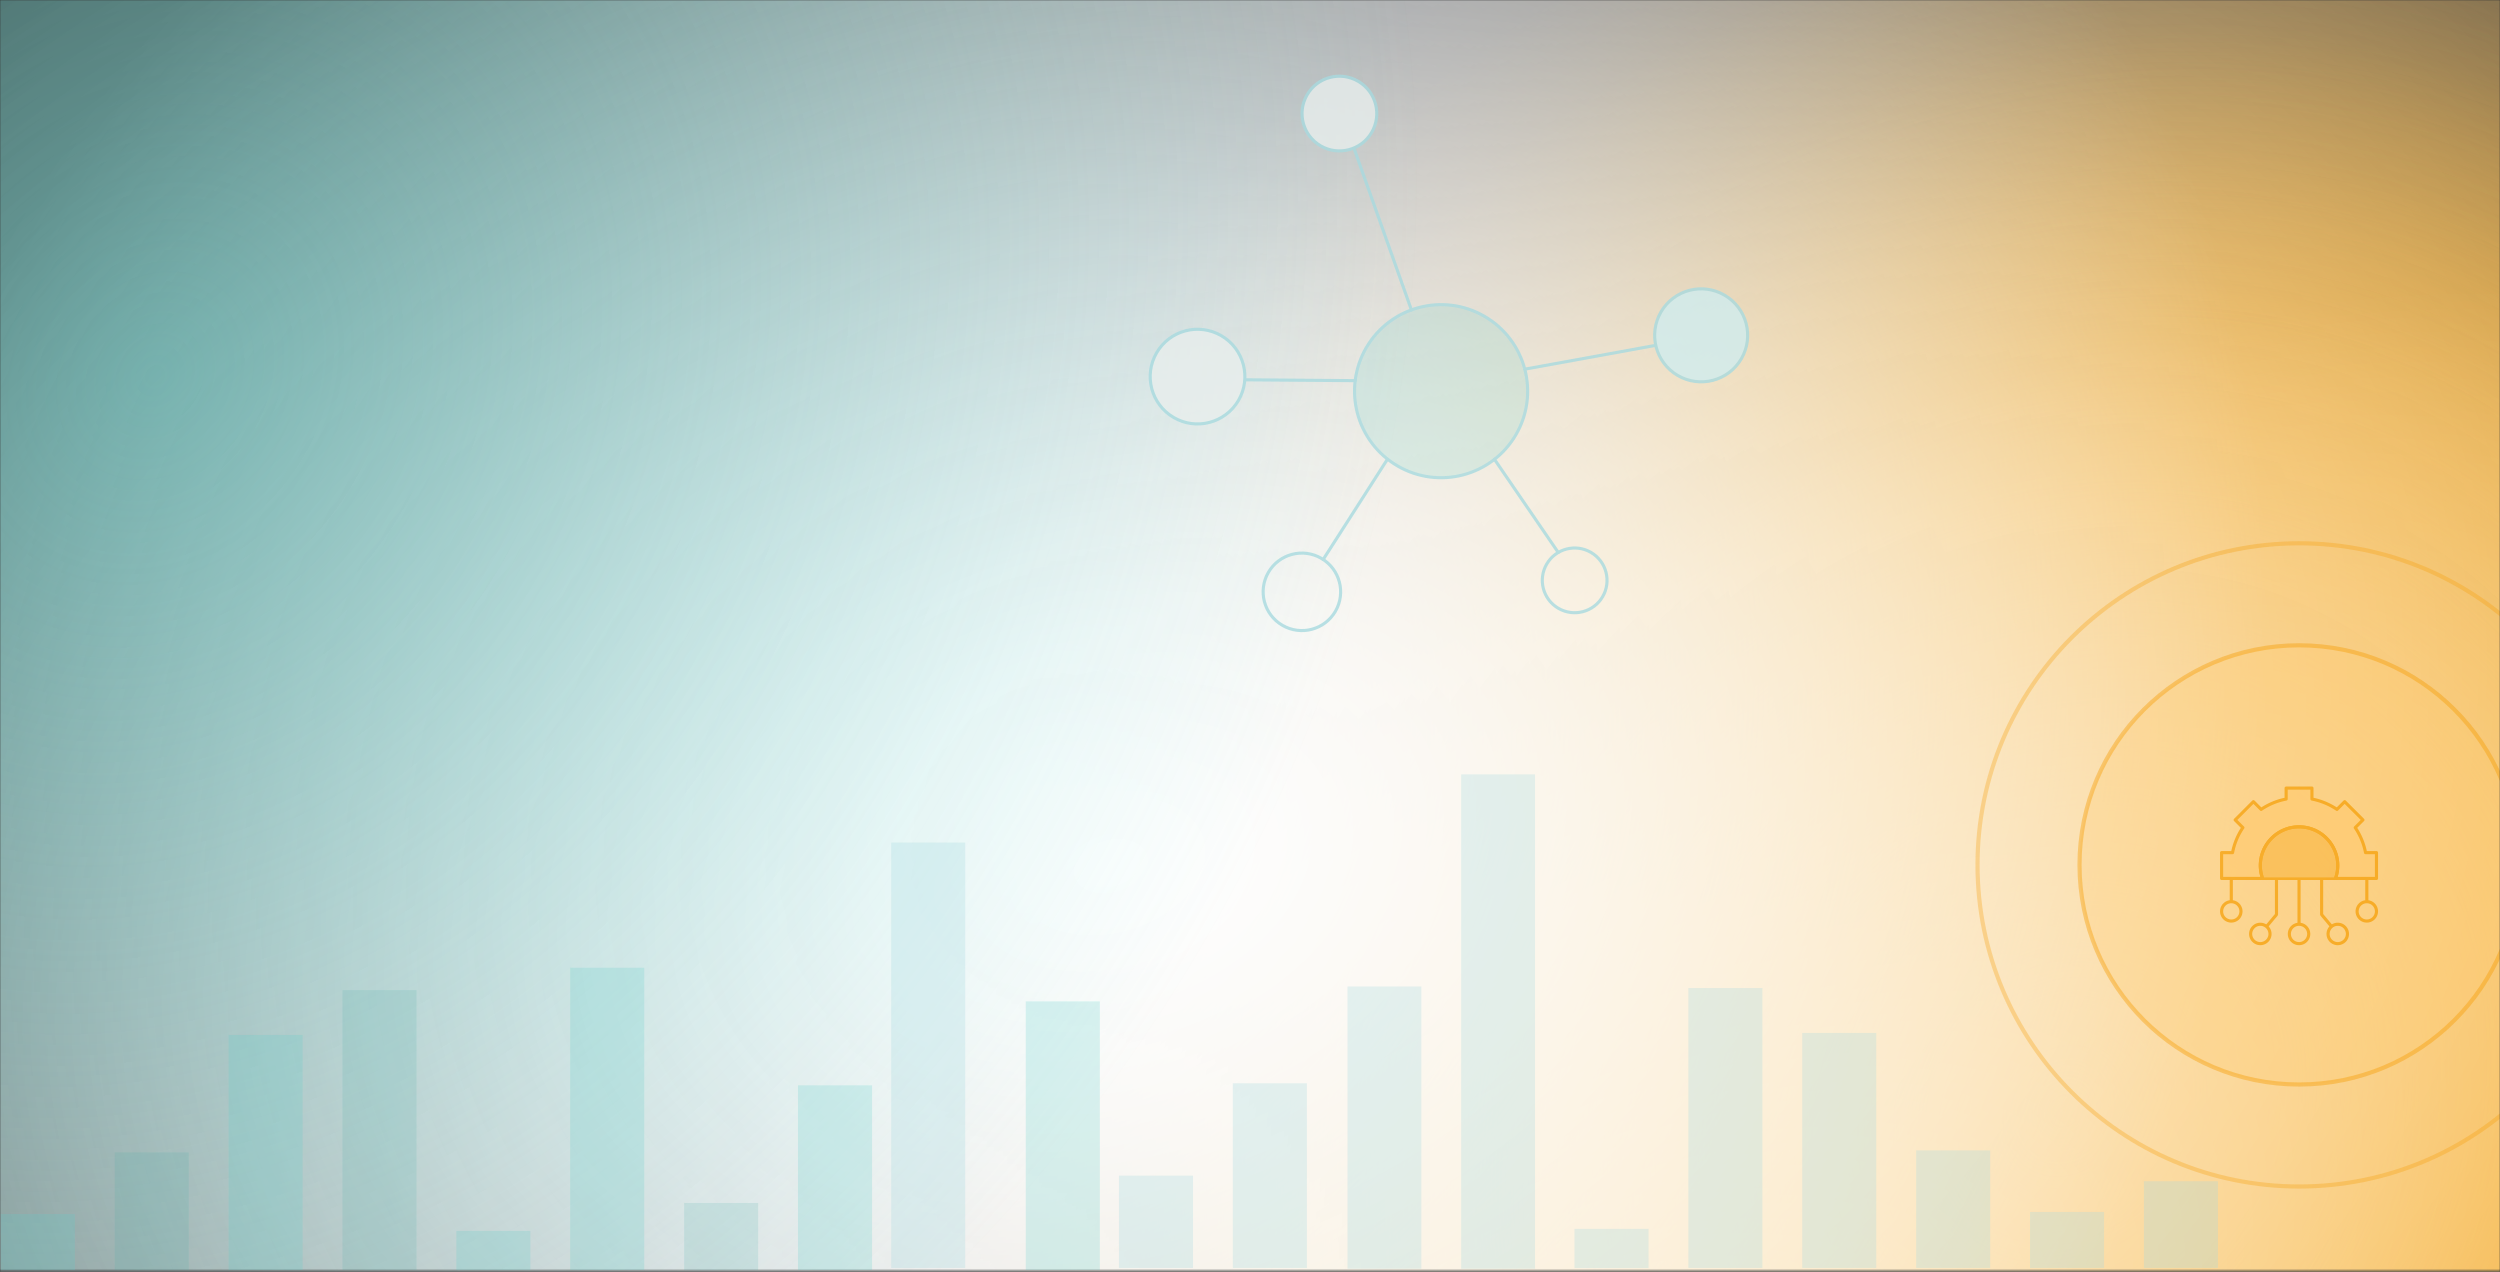 <svg xmlns="http://www.w3.org/2000/svg" width="1201" height="611" fill="none"><rect width="100%" height="100%" fill="#333333" stroke="none"/><mask id="a" width="1201" height="611" x="0" y="0" maskUnits="userSpaceOnUse" style="mask-type:alpha"><path fill="#fff" d="M1201 0H0v610.508h1201z"/></mask><g mask="url(#a)"><ellipse cx="733.776" cy="701.189" fill="url(#b)" rx="733.776" ry="701.189" transform="matrix(-.914 .405 .267 .964 1472.86 -443.293)"/><ellipse cx="871.744" cy="832.156" fill="url(#c)" rx="871.744" ry="832.156" transform="matrix(-.914 .405 .267 .964 1563.28 -625.083)"/><ellipse cx="733.776" cy="701.189" fill="url(#d)" rx="733.776" ry="701.189" transform="matrix(-.914 .405 .267 .964 1472.86 -443.293)"/><ellipse cx="656.698" cy="626.876" fill="url(#e)" rx="656.698" ry="626.876" transform="matrix(-.914 .405 .267 .964 1422.45 -339.75)"/><ellipse cx="733.776" cy="701.189" fill="url(#f)" rx="733.776" ry="701.189" transform="matrix(-.914 .405 .267 .964 1472.86 -443.293)"/><ellipse cx="622.014" cy="594.503" fill="url(#g)" rx="622.014" ry="594.503" transform="matrix(-.914 .405 .267 .964 907.551 -444.408)"/><ellipse cx="524.055" cy="940.023" fill="url(#h)" fill-opacity=".8" rx="524.055" ry="940.023" transform="matrix(-.88 -.289 -.721 .768 1758.03 307.408)"/><ellipse cx="838.825" cy="900.416" fill="url(#i)" rx="838.825" ry="900.416" transform="matrix(-1.007 -.315 -.579 .771 1901.09 -13.537)"/><ellipse cx="1030.75" cy="983.945" fill="url(#j)" fill-opacity=".5" rx="1030.75" ry="983.945" transform="matrix(-.914 .405 .267 .964 749.773 -1184)"/><circle cx="1104.5" cy="415.5" r="154.5" stroke="#F59C00" stroke-width="2" opacity=".3"/><circle cx="1104.5" cy="415.5" r="105.5" fill="#FFCD75" fill-opacity=".7" stroke="#F59C00" stroke-width="2" opacity=".4"/><g opacity=".7" style="mix-blend-mode:darken"><path stroke="#F59C00" stroke-linejoin="round" stroke-width="1.5" d="M1104.46 453.32a4.657 4.657 0 0 1-4.65-4.651 4.657 4.657 0 0 1 4.65-4.651 4.65 4.65 0 0 1 0 9.302ZM1085.86 453.32a4.65 4.65 0 1 1 0-9.3 4.65 4.65 0 0 1 0 9.3ZM1071.91 442.47a4.65 4.65 0 0 1-4.65-4.65 4.65 4.65 0 1 1 9.3 0 4.65 4.65 0 0 1-4.65 4.65Z"/><path fill="#FFCB71" stroke="#F59C00" stroke-linejoin="round" stroke-width="1.5" d="M1141.66 409.606h-5.25a32.6 32.6 0 0 0-4.96-12.011l3.7-3.706-8.77-8.77-3.7 3.706a32.5 32.5 0 0 0-12.02-4.964v-5.254h-12.4v5.258a32.3 32.3 0 0 0-12.01 4.964l-3.71-3.706-8.77 8.77 3.71 3.706a32.3 32.3 0 0 0-4.96 12.011h-5.26v12.401h74.4v-12.405Z"/><path fill="#FAB948" d="M1121.98 421.499c.69-1.9 1.08-3.94 1.08-6.07 0-10.062-8.33-18.219-18.6-18.219s-18.6 8.157-18.6 18.219c0 2.133.39 4.17 1.08 6.07"/><path stroke="#F59C00" stroke-linejoin="round" stroke-width="1.5" d="M1121.98 422.011a18.5 18.5 0 0 0 1.08-6.199c0-10.273-8.33-18.602-18.6-18.602s-18.6 8.329-18.6 18.602c0 2.179.39 4.258 1.08 6.199"/><path stroke="#F59C00" stroke-linejoin="round" stroke-width="1.5" d="M1121.98 422.011a18.5 18.5 0 0 0 1.08-6.199c0-10.273-8.33-18.602-18.6-18.602s-18.6 8.329-18.6 18.602c0 2.179.39 4.258 1.08 6.199M1104.46 444.018v-22.011M1123.06 453.32a4.65 4.65 0 1 0 0-9.3 4.65 4.65 0 0 0 0 9.3ZM1071.91 422.01v11.159M1137.01 442.47a4.65 4.65 0 0 0 4.65-4.65 4.65 4.65 0 1 0-4.65 4.65ZM1137.02 422.01v11.159"/><path stroke="#F59C00" stroke-linejoin="round" stroke-width="1.5" d="M1115.31 422.01v17.361l4.79 5.746M1088.83 445.114l4.79-5.746v-17.361"/></g></g><g opacity=".22" style="mix-blend-mode:plus-darker"><path fill="#5ACFC8" d="M35.963 583.234H.383v26.898h35.58z"/><path fill="#42AEA7" fill-opacity=".69" d="M90.674 553.634h-35.58v56.498h35.58z"/><path fill="#5ACFC8" d="M145.385 497.2h-35.58v112.932h35.58z"/><path fill="#42AEA7" fill-opacity=".69" d="M200.096 475.643h-35.58v134.488h35.58z"/><path fill="#5ACFC8" d="M254.803 591.341h-35.58v18.853h35.58zM309.514 464.897h-35.58v145.235h35.58z"/><path fill="#42AEA7" fill-opacity=".69" d="M364.225 577.893h-35.58v32.303h35.58z"/><path fill="#5ACFC8" d="M418.932 521.395h-35.58v88.737h35.58zM528.35 481.049h-35.58v129.083h35.58z"/></g><g fill="#A7DADF" opacity=".29" style="mix-blend-mode:plus-darker"><path d="M1029.93 567.466h35.58v41.666h-35.58zM975.217 582.234h35.583v26.898h-35.583zM920.51 552.635h35.58v56.497h-35.58zM865.795 496.199h35.58v112.933h-35.58zM811.088 474.643h35.58v134.488h-35.58zM756.377 590.341h35.58v18.854h-35.58zM701.94 372h35.49v237.508h-35.49zM647.342 473.919h35.49v135.589h-35.49zM592.248 520.395h35.58v88.737h-35.58zM537.541 564.763h35.58v44.368h-35.58zM428.123 404.76h35.58v204.371h-35.58z"/></g><g stroke="#A7DADF" stroke-linecap="round" stroke-linejoin="round" stroke-width="1.5" opacity=".8" style="mix-blend-mode:multiply"><path d="m717.938 220.66 30.649 44.764M635.677 268.752l30.79-48.052M732.53 177.344l62.88-11.449M650.398 71.065l27.635 77.791M598.139 182.458l52.877.405"/><path fill="#5ACFC8" fill-opacity=".2" d="M728.227 208.871c-11.559 19.828-37.016 26.527-56.854 14.962-19.837-11.564-26.55-37.018-14.992-56.846s37.017-26.526 56.854-14.962c19.838 11.565 26.551 37.019 14.992 56.846"/><path fill="#E7EEEC" d="M658.964 63.595c-4.993 8.565-15.984 11.457-24.553 6.462s-11.456-15.979-6.463-24.543 15.977-11.446 24.535-6.457 11.467 15.985 6.481 24.538M594.951 192.377c-6.324 10.848-20.258 14.515-31.112 8.187-10.854-6.327-14.517-20.253-8.193-31.101 6.324-10.849 20.241-14.511 31.095-8.184 10.854 6.328 14.535 20.249 8.21 31.098"/><path fill="#D0ECEF" d="M836.538 172.35c-6.213 10.658-19.882 14.255-30.545 8.038-10.664-6.216-14.268-19.883-8.055-30.541s19.882-14.255 30.545-8.039 14.268 19.883 8.055 30.542"/><path d="M769.907 286.645c-4.32 7.411-13.84 9.916-21.267 5.587s-9.925-13.842-5.605-21.253 13.847-9.928 21.263-5.605c7.415 4.323 9.936 13.848 5.609 21.271M641.513 293.697c-5.176 8.878-16.575 11.877-25.458 6.699s-11.888-16.576-6.712-25.454c5.175-8.878 16.574-11.878 25.457-6.699 8.883 5.178 11.888 16.576 6.713 25.454"/></g><defs><radialGradient id="b" cx="0" cy="0" r="1" gradientTransform="matrix(0 701.189 -733.776 0 733.776 701.189)" gradientUnits="userSpaceOnUse"><stop stop-color="#F59C00"/><stop offset=".845" stop-color="#F59C00" stop-opacity="0"/></radialGradient><radialGradient id="c" cx="0" cy="0" r="1" gradientTransform="matrix(0 832.156 -871.744 0 871.744 832.156)" gradientUnits="userSpaceOnUse"><stop stop-color="#F59C00"/><stop offset=".76" stop-color="#F59C00" stop-opacity="0"/></radialGradient><radialGradient id="d" cx="0" cy="0" r="1" gradientTransform="matrix(0 701.189 -733.776 0 733.776 701.189)" gradientUnits="userSpaceOnUse"><stop stop-color="#F59C00"/><stop offset=".775" stop-color="#F59C00" stop-opacity="0"/></radialGradient><radialGradient id="e" cx="0" cy="0" r="1" gradientTransform="matrix(0 626.876 -656.698 0 656.698 626.876)" gradientUnits="userSpaceOnUse"><stop stop-color="#F59C00"/><stop offset=".775" stop-color="#F59C00" stop-opacity="0"/></radialGradient><radialGradient id="f" cx="0" cy="0" r="1" gradientTransform="matrix(0 701.189 -733.776 0 733.776 701.189)" gradientUnits="userSpaceOnUse"><stop stop-color="#F59C00"/><stop offset=".625" stop-color="#F59C00" stop-opacity="0"/></radialGradient><radialGradient id="g" cx="0" cy="0" r="1" gradientTransform="matrix(0 594.503 -622.014 0 622.014 594.503)" gradientUnits="userSpaceOnUse"><stop stop-color="#EBF2F8"/><stop offset="1" stop-color="#EBF2F8" stop-opacity="0"/></radialGradient><radialGradient id="h" cx="0" cy="0" r="1" gradientTransform="matrix(0 940.023 -524.055 0 524.055 940.023)" gradientUnits="userSpaceOnUse"><stop stop-color="#fff"/><stop offset="1" stop-color="#fff" stop-opacity="0"/></radialGradient><radialGradient id="i" cx="0" cy="0" r="1" gradientTransform="matrix(0 900.416 -838.825 0 838.825 900.416)" gradientUnits="userSpaceOnUse"><stop stop-color="#fff"/><stop offset="1" stop-color="#fff" stop-opacity="0"/></radialGradient><radialGradient id="j" cx="0" cy="0" r="1" gradientTransform="matrix(0 983.945 -1030.75 0 1030.75 983.945)" gradientUnits="userSpaceOnUse"><stop stop-color="#5ACFC8"/><stop offset=".625" stop-color="#5ACFC8" stop-opacity="0"/></radialGradient></defs></svg>